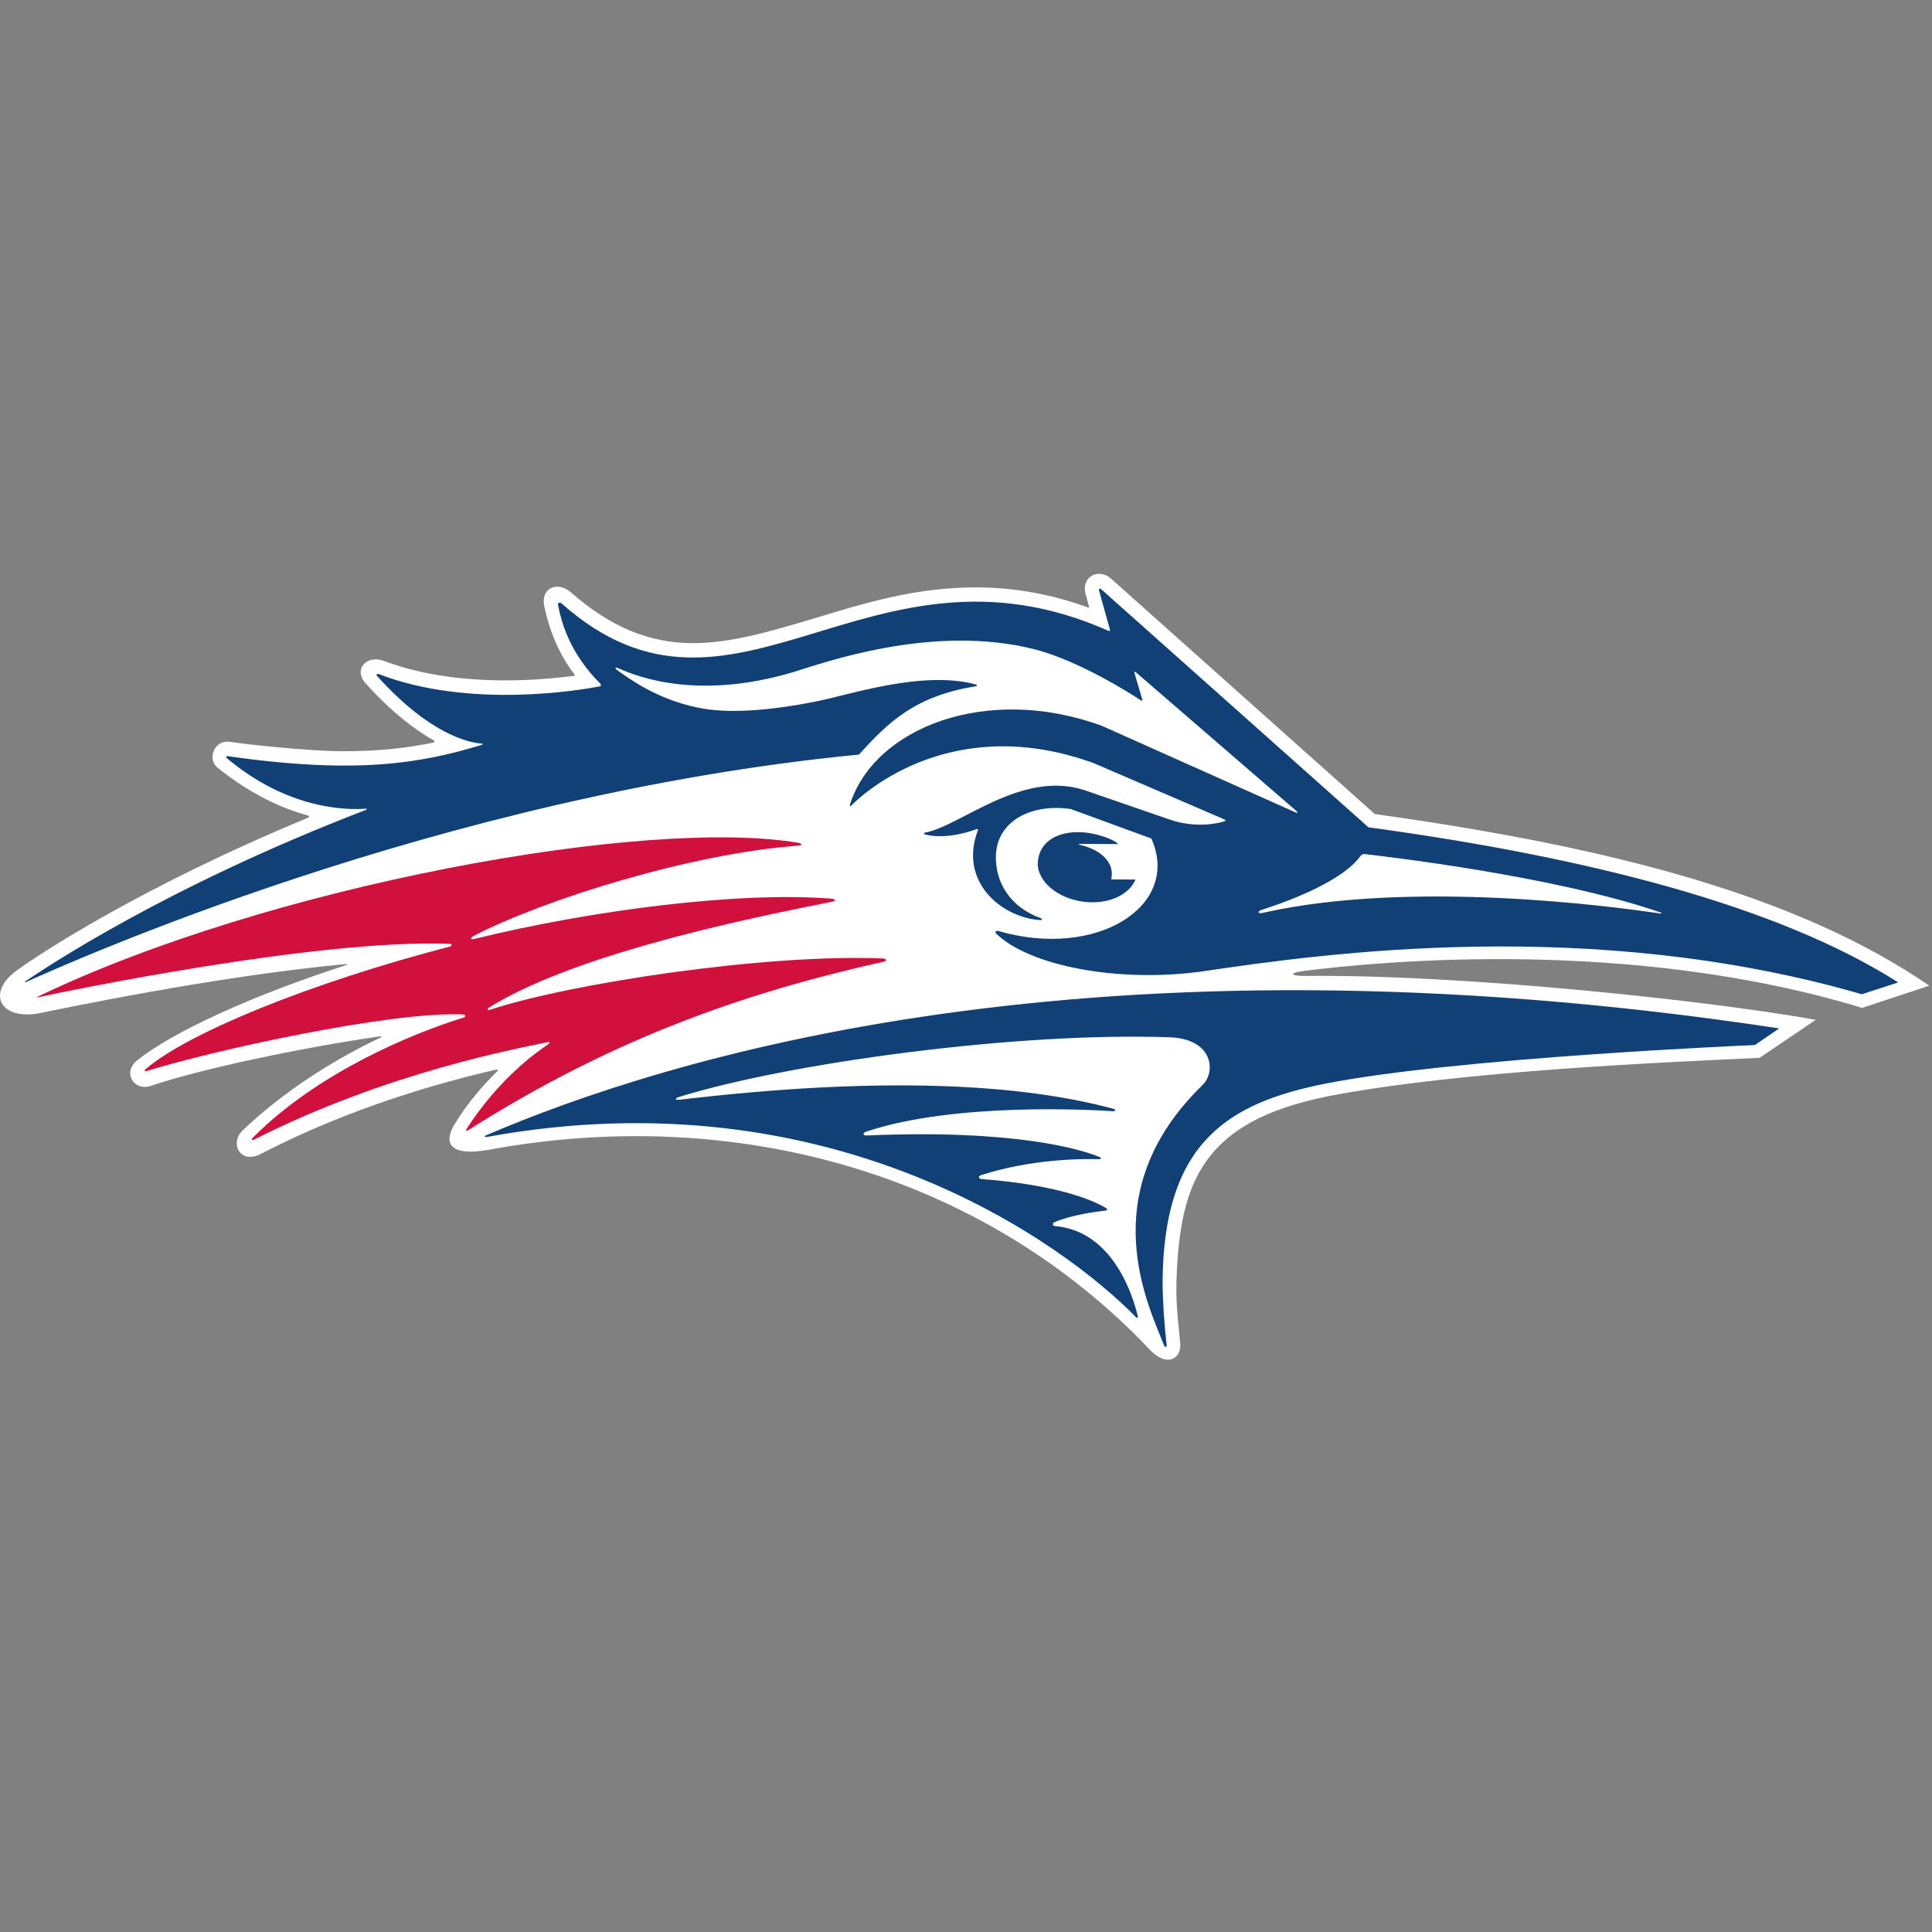 <?xml version="1.0" encoding="UTF-8"?>
<svg xmlns="http://www.w3.org/2000/svg" xmlns:xlink="http://www.w3.org/1999/xlink" width="200px" height="200px" viewBox="0 0 200 200" version="1.1">
  <rect x="0" y="0" width="200" height="200" fill="#808080" stroke="none"/>
  <title>metro-st</title>
  <desc>Created with Sketch.</desc>
  <g id="metro-st" stroke="none" stroke-width="1" fill="none" fill-rule="evenodd">
    <g id="metro-st_BGD" transform="translate(0, 0)">
      <g id="metro-st" transform="translate(0, 59)">
        <g id="g10" transform="translate(99.933, 41.083) scale(-1, 1) rotate(-180) translate(-99.933, -41.083) translate(0, 0.14)" fill-rule="nonzero">
          <g id="g12" transform="translate(0, 0.242)">
            <path d="M142.32,56.512 L114.998,80.898 C113.783,81.964 111.973,81.172 112.352,79.387 L112.729,78.013 C112.772,77.9 112.671,77.881 112.617,77.901 C108.834,79.279 105.015,79.96 101.127,79.977 C94.876,80.004 89.472,78.354 84.248,76.755 C79.855,75.462 75.709,74.189 71.677,74.207 C67.095,74.226 63.143,75.939 59.135,79.432 C57.706,80.684 55.956,79.943 56.339,78.028 C56.884,75.492 57.839,73.086 59.463,70.986 C59.538,70.894 59.493,70.822 59.406,70.812 C57.599,70.599 55.085,70.337 52.171,70.35 C47.403,70.37 43.228,71.049 39.746,72.365 C37.981,73.043 36.469,71.486 37.919,69.967 C40.582,67.032 42.942,65.238 44.905,64.137 C44.999,64.084 44.987,63.937 44.884,63.918 C42.253,63.371 39.237,62.998 35.393,63.016 C31.99,63.03 25.386,63.735 23.789,63.988 C22.19,64.241 21.412,62.208 22.502,61.327 C25.909,58.594 29.175,57.078 31.911,56.356 C32.017,56.329 32.037,56.2 31.942,56.158 C14.486,48.93 3.881,41.89 1.828,40.389 C-1.516,38.04 -0.013,35.049 4.236,35.926 C6.432,36.375 22.393,39.733 35.783,40.982 C35.956,40.999 35.985,40.93 35.829,40.878 C25.879,37.655 17.822,33.918 14.172,30.999 C12.65,29.749 13.868,27.759 15.669,28.39 C20.344,30.004 30.974,32.31 39.345,33.502 C39.493,33.522 39.528,33.44 39.397,33.377 C34.819,31.216 29.506,27.954 25.11,23.758 C23.737,22.418 24.871,20.236 26.979,21.325 C36.277,26.14 45.571,28.726 51.392,30.065 C51.502,30.09 51.577,30 51.507,29.926 C50.141,28.562 48.503,26.78 47.08,24.438 C45.854,22.466 46.527,21.008 50.681,21.776 C76.175,26.449 101.729,19.339 119.066,1.027 C120.732,-0.737 122.318,0.044 122.178,1.73 C122.052,3.215 121.7,5.595 121.792,8.278 C122.135,18.356 124.462,24.684 137.422,27.288 C150.98,29.953 173.371,30.861 182.161,31.278 L187.967,35.214 C175.766,37.38 150.556,39.943 135.137,39.753 C133.545,39.736 133.379,40.073 135.018,40.28 C142.605,41.233 168.648,43.798 192.765,36.448 L199.723,38.747 C186.243,47.98 167.118,53.062 142.32,56.512" id="path14" fill="#FFFFFF"></path>
            <path d="M130.716,46.283 C146.185,49.776 167.323,46.895 171.707,46.238 C172.229,46.161 172.01,46.29 171.755,46.376 C160.833,50.112 143.472,52.116 141.24,52.372 C141.08,52.389 140.902,52.258 140.854,52.189 C138.692,49.184 131.859,47 130.571,46.585 C130.22,46.472 130.137,46.153 130.716,46.283 M118.058,68.311 C116.869,69.112 111.565,72.418 107.147,73.557 C96.471,76.286 85.048,72.088 82.099,71.203 C72.538,68.357 66.317,70.566 64.047,71.594 C63.657,71.778 63.621,71.62 63.887,71.415 C65.228,70.453 68.022,68.427 72.102,67.559 C75.275,66.867 79.555,67.189 84.549,68.183 C87.805,68.825 95.578,71.443 101.031,69.922 C101.166,69.884 101.165,69.76 101.034,69.741 C94.725,68.751 91.91,65.98 88.921,62.67 C45.454,58.469 6.539,40.852 2.684,39.12 C2.57,39.066 2.499,39.103 2.64,39.206 C4.649,40.546 17.036,48.922 37.864,56.938 C38.026,57.002 38.029,57.077 37.808,57.062 C35.993,56.948 29.89,56.896 23.454,62.325 C23.364,62.404 23.451,62.527 23.582,62.505 C36.87,60.602 43.58,61.759 49.81,63.658 C49.966,63.704 50.109,63.786 49.778,63.816 C48.408,63.937 44.398,64.84 39.025,70.82 C38.903,70.947 39.027,71.069 39.213,71.001 C48.588,67.387 60.037,69.333 62.049,69.724 C62.263,69.765 62.233,69.924 62.123,70.035 C60.913,71.25 58.516,73.949 57.768,78.189 C57.729,78.394 57.95,78.48 58.143,78.31 C76.003,62.448 89.822,86.516 114.703,75.501 C114.902,75.414 114.93,75.501 114.891,75.644 L113.767,79.675 C113.726,79.855 113.843,79.904 114.005,79.778 L141.665,55.141 C164.732,52 184.195,46.923 196.5,39.085 L192.739,37.859 C164.706,45.97 137.103,42.093 124.555,40.237 C115.75,38.989 106.478,40.821 103.102,44.161 C102.952,44.307 103.137,44.471 103.365,44.405 C113.516,41.453 122.309,46.988 119.188,53.982 L110.837,57.035 C106.641,57.635 103.248,55.711 103.098,52.305 C102.978,49.417 104.627,46.877 107.657,45.77 C107.914,45.678 107.93,45.514 107.661,45.535 C103.696,45.806 99.175,49.507 101.25,54.88 C101.269,54.932 101.176,54.985 101.108,54.958 C99.436,54.331 97.383,53.994 95.783,54.395 C95.619,54.436 95.62,54.567 95.789,54.599 C99.413,55.262 105.698,61.077 112.207,59.007 L121.105,55.937 C123.778,55.025 126.069,55.54 126.751,55.758 C126.909,55.809 126.874,55.893 126.799,55.936 L113.25,61.772 C98.818,67.031 89.64,58.938 88.125,57.392 C87.968,57.235 87.96,57.395 87.999,57.52 C90.498,65.437 102.139,70.024 114.082,65.638 L134.155,56.668 C134.28,56.595 134.355,56.693 134.246,56.795 L117.615,71.167 C117.497,71.283 117.385,71.25 117.444,71.095 L118.239,68.405 C118.297,68.236 118.213,68.208 118.058,68.311 M112.267,54.61 C109.43,54.851 107.605,53.608 107.438,51.587 C107.273,49.613 109.477,47.725 112.299,47.42 C114.786,47.152 116.887,48.159 117.541,49.733 L115.091,49.743 C115.091,49.743 115.024,49.733 115.045,49.821 C115.389,51.467 114.023,52.822 111.719,53.352 C111.604,53.378 111.699,53.422 111.699,53.422 L115.755,53.407 C115.185,53.999 113.328,54.522 112.267,54.61 M50.364,23.276 C68.673,31.115 112.733,45.166 184.179,34.322 L181.667,32.601 C181.667,32.601 150.963,31.317 137.18,28.602 C127.262,26.622 120.405,22.618 120.35,7.975 C120.369,5.925 120.524,3.763 120.771,1.507 C120.792,1.332 120.59,1.297 120.519,1.478 C118.947,5.504 112.97,17.253 124.45,28.423 C125.903,29.787 125.623,33.238 121.083,33.404 C105.316,33.971 81.682,30.757 70.332,27.238 C69.814,27.08 69.864,26.88 70.366,26.942 C91.555,29.446 105.837,28.542 115.266,25.999 C115.529,25.928 115.519,25.728 115.166,25.753 C113.441,25.875 98.919,26.731 89.689,23.643 C89.258,23.498 89.306,23.222 89.733,23.241 C105.02,23.898 111.952,21.797 113.812,21.016 C114.054,20.913 114.025,20.774 113.713,20.784 C111.941,20.846 106.68,20.787 101.586,19.14 C101.23,19.027 101.265,18.751 101.627,18.73 C109.758,18.097 113.267,16.446 114.4,15.783 C114.701,15.608 114.666,15.489 114.388,15.458 C113.367,15.341 110.801,14.99 109.149,14.254 C108.893,14.142 108.968,13.882 109.218,13.859 C115.358,13.341 117.364,6.309 117.779,4.547 C117.839,4.294 117.676,4.347 117.576,4.448 C110.172,12.039 86.201,29.614 50.419,23.092 C50.138,23.04 50.095,23.161 50.364,23.276" id="path16" fill="#104076"></path>
            <path d="M15.221,29.919 C21.874,32.005 40.385,36.092 47.893,35.769 C48.223,35.752 48.259,35.53 47.962,35.436 C42.563,33.771 32.818,29.707 26.167,23.004 C26.001,22.835 26.087,22.706 26.297,22.809 C40.109,29.806 53.665,32.246 56.642,32.89 C56.934,32.951 57.006,32.844 56.705,32.649 C55.384,31.761 51.724,29.158 48.316,23.955 C48.178,23.741 48.3,23.68 48.441,23.771 C63.806,33.53 77.736,38.165 91.441,41.219 C91.853,41.311 91.815,41.546 91.368,41.565 C79.162,42.067 58.931,38.965 50.754,36.262 C50.423,36.149 50.386,36.322 50.686,36.519 C60.115,42.404 80.129,46.224 86.022,47.414 C86.719,47.545 86.453,47.723 85.985,47.761 C76.238,48.508 61.024,46.525 49.062,43.575 C48.695,43.482 48.66,43.703 49.035,43.898 C56.243,47.641 71.532,52.439 82.693,53.246 C83.062,53.272 83.043,53.47 82.648,53.535 C66.863,56.223 27.765,49.103 3.903,37.607 C3.813,37.565 3.736,37.502 3.919,37.542 C6.899,38.176 32.753,43.579 46.494,43.08 C46.833,43.073 46.841,42.869 46.519,42.784 C32.109,39.028 19.545,33.897 15.128,30.153 C14.828,29.901 15.018,29.858 15.221,29.919" id="path18" fill="#D2103E"></path>
          </g>
        </g>
      </g>
    </g>
  </g>
</svg>
